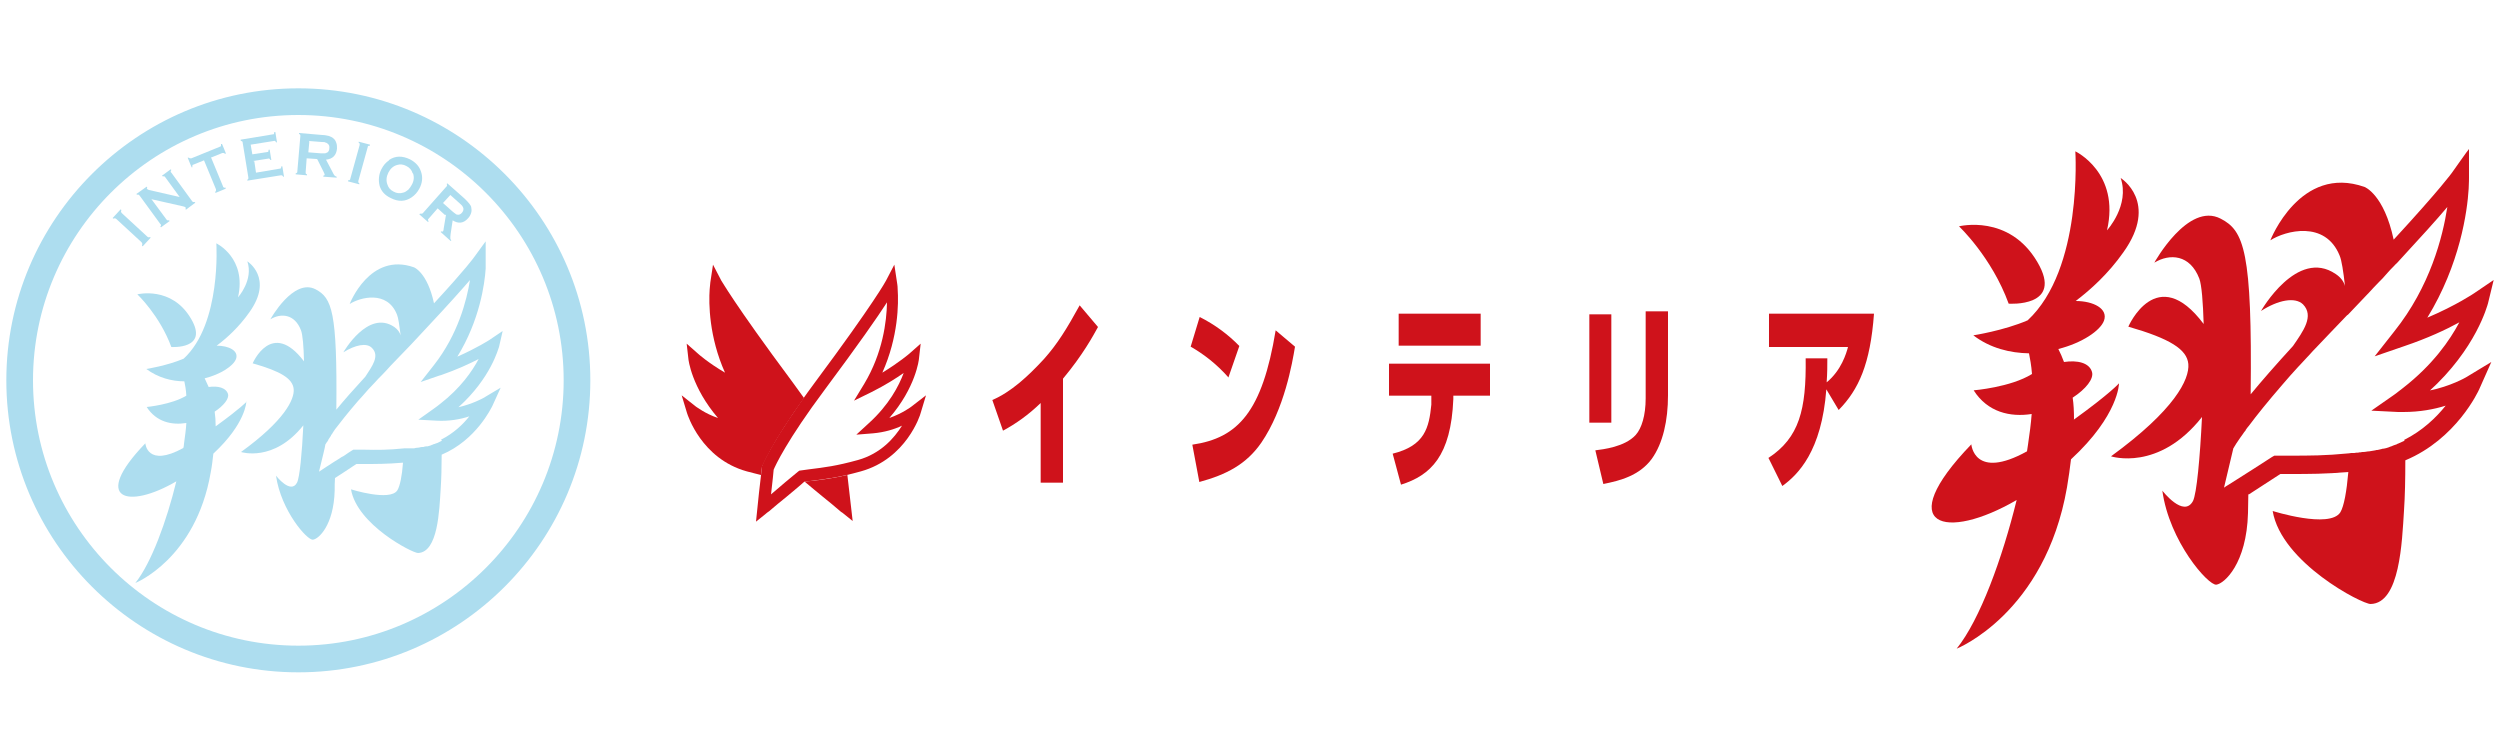 <?xml version="1.0" encoding="UTF-8"?>
<svg id="_レイヤー_1" xmlns="http://www.w3.org/2000/svg" version="1.1" viewBox="0 0 750 220">
  <!-- Generator: Adobe Illustrator 29.6.1, SVG Export Plug-In . SVG Version: 2.1.1 Build 9)  -->
  <defs>
    <style>
      .st0 {
        fill: #cf121b;
      }

      .st1 {
        fill: #adddef;
      }
    </style>
  </defs>
  <g>
    <path class="st1" d="M1.9,114.1c0,48.3,39.3,87.6,87.6,87.6s87.6-39.3,87.6-87.6S137.8,26.5,89.5,26.5,1.9,65.8,1.9,114.1ZM9.9,114.1c0-43.9,35.7-79.6,79.6-79.6s79.6,35.7,79.6,79.6-35.7,79.6-79.6,79.6S9.9,158,9.9,114.1Z"/>
    <g>
      <path class="st1" d="M51.4,104.1s11.4.8,5.9-8.5c-5.8-9.9-16.1-7.3-16.1-7.3,0,0,6.7,6.3,10.2,15.8Z"/>
      <path class="st1" d="M74.1,120.4s-1.8,2-9.4,7.5c0-1.6-.1-3.1-.3-4.4,2.7-1.8,4.4-3.9,4-5.3-.6-1.9-3-2.5-5.8-2.1-.4-.9-.8-1.8-1.2-2.6,4.8-1.2,8.6-3.7,9.4-5.8.9-2.5-2.2-4-5.8-4,3.1-2.3,6.7-5.6,9.8-10,7.4-10.3-.6-15.3-.6-15.3,1.9,5.6-2.8,10.8-2.8,10.8,2.7-11.8-6.5-16.2-6.5-16.2,0,0,1.6,24.1-9.8,34.6-4.9,2.1-11.2,3.1-11.2,3.1,3.5,2.6,7.6,3.7,11.4,3.7.2,1,.5,2.4.6,4.3-4.4,2.7-11.9,3.4-11.9,3.4,2.9,4.5,7.5,5.5,11.9,4.8-.1,1.9-.4,4-.7,6.2,0,.5-.1.9-.2,1.3-10.9,6-11.4-1.4-11.4-1.4-16.4,17-5.2,19.9,9.3,11.4-2.9,11.9-7.5,24.5-12.3,30.5,0,0,18.1-7.2,22.6-33.1.4-2,.6-3.9.8-5.7,9.8-9.1,9.9-15.6,9.9-15.6Z"/>
    </g>
    <path class="st1" d="M42.6,72.8l-7.7-7.1c-.1-.1-.3-.2-.4-.2-.1,0-.3,0-.5.1l-.2-.2,2.4-2.6.2.2c0,.2-.1.3-.1.5,0,.1.1.2.2.4l7.7,7.1c.1.1.3.2.4.2.1,0,.3,0,.4-.1l.2.2-2.4,2.6-.2-.2c0-.2.1-.3.1-.5,0-.1,0-.2-.2-.4Z"/>
    <path class="st1" d="M45.4,59.7l4.5,6.1c.1.2.2.2.3.3.1,0,.3,0,.5,0l.2.2-2.6,1.9-.2-.2c.1-.2.2-.3.2-.4,0-.1,0-.3-.2-.4l-6.2-8.5c-.1-.1-.2-.2-.3-.3-.1,0-.3,0-.5,0l-.2-.2,3.1-2.2.2.2c-.2.2-.2.4,0,.5,0,.1.2.2.5.3l9.2,2.1-4.3-5.9c-.1-.2-.2-.2-.3-.3-.1,0-.3,0-.5,0l-.2-.2,2.6-1.9.2.2c-.1.2-.2.3-.2.4,0,.1,0,.3.2.4l6.2,8.5c.1.2.2.2.3.3.1,0,.3,0,.5,0l.2.2-2.8,2.1-.2-.2c.2-.2.2-.4,0-.5,0-.1-.3-.2-.7-.3l-9.3-2.1Z"/>
    <path class="st1" d="M63.3,47.2l3.6,8.7c0,.2.2.3.3.4.1,0,.3,0,.5,0v.3c.1,0-3.1,1.3-3.1,1.3v-.3c0-.1.1-.3.2-.4,0-.1,0-.3,0-.4l-3.6-8.7-3.2,1.3c-.2,0-.2.1-.3.3,0,.1,0,.3,0,.5h-.2c0,.1-1.2-2.9-1.2-2.9h.3c.1,0,.3.2.4.2.1,0,.2,0,.4,0l8.6-3.5c.2,0,.3-.2.3-.3,0-.1,0-.3,0-.5h.3c0-.1,1.2,2.9,1.2,2.9h-.3c-.1,0-.3-.2-.4-.2-.1,0-.2,0-.4,0l-3.2,1.3Z"/>
    <path class="st1" d="M76.3,48.4l.5,3.4,7.1-1.2c.2,0,.3,0,.4-.2,0,0,.1-.3.1-.5h.3s.5,3.1.5,3.1h-.3c0-.2-.2-.3-.3-.4,0,0-.2,0-.4,0l-10,1.6v-.3c.1,0,.3-.2.3-.3,0-.1,0-.2,0-.4l-1.7-10.4c0-.2,0-.3-.2-.4,0,0-.2-.1-.4-.2v-.3s9.7-1.6,9.7-1.6c.2,0,.3,0,.3-.2,0-.1.1-.3.1-.5h.3s.5,3.1.5,3.1h-.3c0-.2-.2-.3-.3-.4,0,0-.2-.1-.4,0l-6.9,1.1.5,2.9,4.5-.7c.2,0,.3,0,.3-.2,0-.1.1-.3.1-.5h.3s.5,3.1.5,3.1h-.3c0-.2-.2-.3-.3-.4,0,0-.2-.1-.4,0l-4.5.7Z"/>
    <path class="st1" d="M92.7,42.3l3.8.3c.6,0,1,0,1.2.2.2,0,.4.1.6.3.4.3.6.7.5,1.4,0,.6-.3,1.1-.7,1.3-.2,0-.4.2-.6.2-.2,0-.6,0-1.2,0l-3.8-.3.3-3.2ZM95.2,47.8l1.9,3.8c.2.4.3.7.3.8,0,.2-.2.3-.4.3v.3s4,.3,4,.3v-.3c-.2,0-.4-.2-.6-.3-.2-.2-.4-.6-.7-1.2l-1.9-3.6c2-.2,3.1-1.3,3.3-3.3,0-.6,0-1.2-.2-1.7-.2-.6-.4-1-.9-1.4-.3-.3-.8-.5-1.3-.7-.5-.1-1.2-.3-2-.3l-7-.6v.3c.2,0,.3.2.4.3,0,.1,0,.2,0,.4l-.9,10.5c0,.2,0,.3-.1.4,0,0-.2.2-.4.2v.3s3.4.3,3.4.3v-.3c-.2,0-.3-.2-.4-.3,0-.1,0-.2,0-.4l.3-4.1,3,.2Z"/>
    <path class="st1" d="M105.1,53.6l2.8-10.1c0-.2,0-.3,0-.4,0-.1-.2-.2-.3-.3v-.3c0,0,3.4.9,3.4.9v.3c-.3,0-.4,0-.5.1-.1,0-.2.2-.2.4l-2.8,10.1c0,.2,0,.3,0,.4,0,.1.2.2.3.3v.3c0,0-3.4-.9-3.4-.9v-.3c.3,0,.4,0,.5-.1,0,0,.2-.2.2-.4Z"/>
    <path class="st1" d="M123.9,52c.4,1.1.3,2.3-.4,3.5-.3.5-.6,1-1,1.4-.5.4-1,.8-1.6.9-.9.3-1.9.2-2.8-.3-1-.5-1.6-1.2-1.9-2.2-.4-1.1-.3-2.3.3-3.5.6-1.2,1.5-2,2.6-2.3.9-.3,1.9-.2,2.8.3,1,.5,1.6,1.2,1.9,2.2ZM116.7,48.1c-1,.7-1.7,1.5-2.3,2.7-.4.8-.6,1.5-.7,2.4-.1.9,0,1.8.2,2.6.5,1.6,1.6,2.8,3.3,3.6,2.3,1.2,4.4,1.1,6.3-.2,1-.7,1.7-1.5,2.3-2.6.9-1.7,1.1-3.4.5-5.1-.5-1.6-1.6-2.8-3.3-3.7-2.3-1.1-4.4-1.1-6.3.2Z"/>
    <path class="st1" d="M135.1,58.5l2.8,2.5c.4.4.7.6.8.8.1.2.2.4.3.6.1.5,0,.9-.4,1.4-.4.5-.9.7-1.4.6-.2,0-.4-.1-.6-.3-.2-.1-.5-.4-.9-.7l-2.8-2.5,2.2-2.4ZM133.8,64.4l-.7,4.2c0,.5-.2.8-.2.8-.1.1-.3.1-.5,0l-.2.2,3,2.7.2-.2c-.2-.2-.3-.4-.3-.6,0-.3,0-.7.1-1.4l.6-4c1.7,1.1,3.3.9,4.6-.6.4-.4.7-.9.9-1.5.2-.5.2-1.1.1-1.6,0-.5-.3-.9-.6-1.3-.3-.4-.8-.9-1.4-1.5l-5.2-4.6-.2.2c.1.2.2.3.1.4,0,.1,0,.3-.2.4l-7,7.9c-.1.1-.2.2-.4.2-.1,0-.3,0-.5,0l-.2.2,2.6,2.3.2-.2c-.1-.2-.2-.3-.2-.4,0-.1,0-.3.2-.4l2.7-3.1,2.2,2Z"/>
    <path class="st1" d="M137.5,122.2c9.8-8.8,12-17.7,12.2-18.1l1.1-4.8-4,2.7c0,0-3.7,2.4-9.6,5,6.7-10.9,8.2-21.8,8.5-26.4,0-1.3,0-2.1,0-2.3v-5.9c0,0-3.5,4.8-3.5,4.8,0,0-2.3,3.3-12,13.8-2-9.3-6-10.8-6-10.8-13.3-4.7-19.3,11-19.3,11,3.1-2,11.3-4.2,14.2,3.2.4.9.7,3.2,1.1,6.2-.3-.9-.9-1.8-1.9-2.5-7.9-5.4-15.3,7.6-15.3,7.6,3.5-2.2,7-3,8.6-1.3,2.4,2.4,0,5.5-2,8.6-3.6,3.9-6.5,7.2-8.7,9.9.3-29.4-1.3-33.5-6.2-36.1-6.7-3.5-13.6,9-13.6,9,3.1-1.9,7.3-1.7,9.2,3.3.5,1.3.8,4.8.9,9.3-9.7-12.8-15.4.6-15.4.6,8.5,2.4,12,4.6,12.3,7.7.3,3.1-2.8,9.5-15.8,18.9,0,0,9.8,3.2,18.7-8-.4,8.4-1.1,15.7-1.9,17.2-1.9,3.6-6.3-2.1-6.3-2.1,1.5,10.5,9.4,19.5,11.1,19.2,1.7-.2,6.2-4.3,6.5-14.7,0-1.3,0-2.6.1-3.8h0c0,0,5.6-3.6,6.4-4.2.7,0,2,0,2,0,3.9,0,7.2,0,12-.4-.3,4-.9,7-1.7,8.3-2.2,3.4-13.9-.3-13.9-.3,1.8,10.6,18.4,19.1,20.1,19.1,6-.2,6.4-12.8,6.8-19.2.2-3,.3-6.5.3-10.3,10.4-4.4,14.9-14.1,15.2-14.6l2.5-5.5-5.2,3.1s-3.2,1.8-7.6,2.8ZM132.6,132.2h0c-.5.2-.9.5-1.4.7,0,0-.2,0-.3.1-.2,0-.4.2-.6.2-.2,0-.3.1-.5.2-.2,0-.3.1-.5.2-.3.1-.7.2-1,.3-.1,0-.2,0-.4,0-.3,0-.6.1-.9.2-.1,0-.3,0-.4,0-.4,0-.8.2-1.2.2-.4,0-.8.1-1.2.2-.2,0-.4,0-.6,0-.2,0-.3,0-.5,0-.3,0-.5,0-.8,0,0,0-.2,0-.2,0-.3,0-.6,0-.8,0h0c-4.8.5-8,.5-12.2.4h-3.1s-.5.3-.5.3c-.6.4-1.3.8-2.1,1.4-.3.2-.6.4-.9.5h0c-.7.5-1.4.9-2.2,1.4-1.6,1-3.2,2.1-4.6,3,.9-3.7,1.9-7.7,1.9-8.1,0,0,0-.1.1-.2,0,0,0,0,0,0,0,0,.1-.2.2-.3,0,0,0,0,0,0,0-.1.2-.3.3-.4,0,0,0,0,0,0,0-.1.2-.3.3-.5,0,0,0,0,0-.1.1-.2.3-.4.4-.6,0,0,0,0,0,0,.1-.2.3-.4.4-.6,0,0,0,0,0-.1.2-.2.3-.5.5-.7,0,0,0-.1.1-.2.2-.3.4-.6.6-.9,1.6-2.1,3.8-4.9,6.9-8.5h0c1-1.1,2.1-2.3,3.2-3.6,0,0,0,0,.1-.1.6-.6,1.2-1.3,1.8-1.9,0,0,0,0,0,0,.6-.7,1.3-1.4,2-2.1h0c.9-.9,1.8-1.9,2.7-2.9,4.4-4.5,8.1-8.4,11.2-11.8,0,0,0,0,0,0,6.1-6.5,10.1-11,12.6-13.9-1,6.2-3.6,16.3-10.8,25.5l-4,5.1,5.5-1.9h0l.7-.2c4.6-1.6,8.5-3.4,11.2-4.8-1.9,3.6-5.4,8.7-11.6,13.5-.3.2-.6.5-.9.7-.4.3-.7.5-1.1.8l-4.5,3.2,5.5.3c3.7.2,7.1-.4,9.8-1.3-1.9,2.4-4.7,5.1-8.5,7Z"/>
  </g>
  <g>
    <g>
      <path class="st0" d="M254.1,142.5c-4.3,1-7.3,1.4-10.9,1.8,0,0-1.2.1-1.8.2,0,0,0,0,0,0,.9.8,5.3,4.4,5.3,4.4l1.1.9h0s1.6,1.3,1.6,1.3l1.3,1.1,1.3,1.1c.2.2.5.4.7.5l3.1,2.5-1-8.7-.6-5.2Z"/>
      <path class="st0" d="M228.7,140v-.2c.2-.3,2.6-6.5,12.5-20.4-1.1-1.5-2.2-3-3.4-4.7-18-24.2-21.3-30.5-21.4-30.5l-2.5-4.8-.8,5.3c0,.1-.1.9-.2,2.1-.3,4.2-.2,14.3,4.6,25-5.1-3-8-5.6-8.1-5.7l-3.4-3,.5,4.4c0,.4,1,8.7,8.9,17.9-3.9-1.3-6.5-3.4-6.6-3.4l-4.3-3.4,1.6,5.3c.2.6,4.3,13.7,17.9,17.5,1.6.4,3,.8,4.3,1.1l.3-2.5Z"/>
    </g>
    <path class="st0" d="M230,153.9c.3-.2.5-.4.7-.5l1.3-1.1,1.3-1.1,1.6-1.3h0s1.1-.9,1.1-.9c0,0,4.7-3.9,5.3-4.5.6,0,1.8-.2,1.8-.2,4.7-.6,8.4-1,15.2-2.9,13.6-3.8,17.8-16.9,17.9-17.5l1.6-5.3-4.4,3.4s-2.6,2-6.6,3.4c7.9-9.1,8.9-17.5,8.9-17.9l.5-4.4-3.4,3s-3,2.6-8.1,5.7c4.8-10.7,4.9-20.7,4.6-25,0-1.2-.2-1.9-.2-2.1l-.8-5.3-2.5,4.8c0,0-3.3,6.3-21.3,30.5-12.8,17.3-15.8,24.8-15.9,25.1v.2c0,0-.9,7.8-.9,7.8l-.9,8.7,3.1-2.5ZM231.3,148.4c.4-3.5.8-7.2.8-7.5.5-1.2,3.9-8.7,15.4-24.1,10.2-13.7,15.7-21.6,18.6-26.1-.1,5.8-1.3,15.2-6.8,24.4l-3.1,5.1,5.3-2.6c4-2,7.3-4.1,9.6-5.7-1.4,3.8-4.4,9.6-10.5,15.1l-3.7,3.4,5-.4c3.4-.3,6.4-1.2,8.7-2.3-2.3,3.7-6.4,8.4-13.2,10.3-6.5,1.8-9.9,2.2-14.7,2.8l-2.9.4-.4.3c-1.9,1.5-5.5,4.6-8.2,6.9Z"/>
    <path class="st0" d="M318.9,144.8h-6.7v-23.9c-3.6,3.5-7.4,6.2-11.3,8.3l-3.2-9.2c5.6-2.4,10.7-7.1,15.5-12.3,4.1-4.6,6.9-9.2,10.7-16.1l5.5,6.5c-1.5,2.7-4.5,8.3-10.5,15.5v31.2Z"/>
    <path class="st0" d="M368.6,113.3c-3.7-4.2-7.7-7.2-11.4-9.3l2.7-8.9c4.6,2.3,8.6,5.3,11.9,8.7l-3.3,9.5ZM357.7,133.4c13.8-2,21-10,25-34.3l5.8,4.9c-.8,4.9-3.2,18.7-10.1,28.8-4.5,6.5-10.5,9.6-18.6,11.8l-2.1-11.2Z"/>
    <path class="st0" d="M444.2,94.1v9.6h-24.6v-9.6h24.6ZM447,109.1v9.6h-11v1c-.7,17.1-6.8,22.9-15.7,25.7l-2.5-9.3c9.7-2.4,10.9-7.8,11.6-14.7,0-.6,0-1.2,0-1.6v-1.1c0,0-12.7,0-12.7,0v-9.6h30.3Z"/>
    <path class="st0" d="M483.4,126.8h-6.6v-32.5h6.6v32.5ZM500.4,118.6c0,7.5-1.5,14.4-4.9,19.1-3.7,5-9.5,6.5-14.5,7.5l-2.4-10.1c2.3-.3,8.8-1,12.1-4.6,1.8-2,3-5.9,3-11v-26.1h6.7v25.2Z"/>
    <path class="st0" d="M530.5,137.4c9.3-6.1,11.4-14.5,11.2-29.9h6.5c0,2.3,0,4.3-.2,7.2,4.4-3.6,5.9-8.7,6.4-10.6h-23.7v-10h31.5c-1.1,15.1-4.6,22.8-10.6,28.9l-3.7-6.2c-1.4,18.6-8.5,25.6-13.2,29l-4.1-8.3Z"/>
    <g>
      <path class="st0" d="M602.6,91.1s16.7,1.2,8.6-12.5c-8.5-14.5-23.5-10.7-23.5-10.7,0,0,9.8,9.2,14.9,23.2Z"/>
      <path class="st0" d="M622.2,125.8c0-2.4-.1-4.5-.4-6.5,4-2.6,6.4-5.7,5.8-7.7-.8-2.8-4.4-3.6-8.4-3-.5-1.4-1.1-2.7-1.7-3.9,7.1-1.8,12.6-5.5,13.7-8.5,1.3-3.6-3.2-5.9-8.5-5.9,4.5-3.4,9.8-8.2,14.3-14.6,10.8-15.1-.8-22.3-.8-22.3,2.8,8.2-4.1,15.7-4.1,15.7,4-17.3-9.5-23.7-9.5-23.7,0,0,2.3,35.3-14.3,50.7-7.2,3.1-16.3,4.5-16.3,4.5,5.1,3.9,11.1,5.3,16.7,5.4.3,1.5.7,3.6.9,6.2-6.4,4-17.5,4.9-17.5,4.9,4.2,6.6,11,8.1,17.4,7.1-.2,2.8-.6,5.8-1.1,9.2-.1.6-.2,1.3-.3,2-15.9,8.8-16.7-2.1-16.7-2.1-24,24.9-7.7,29.1,13.6,16.7-4.3,17.5-11,35.9-18,44.6,0,0,26.5-10.5,33.1-48.4.5-3,.9-5.8,1.2-8.4,14.4-13.3,14.4-22.8,14.4-22.8,0,0-2.6,3-13.7,11Z"/>
      <path class="st0" d="M728.6,117.5c14.3-12.9,17.6-25.9,17.8-26.5l1.7-7-5.9,4c0,0-5.3,3.6-14,7.3,9.8-16,12-31.9,12.4-38.7.1-1.9.1-3.1.1-3.3v-8.6c-.1,0-5.1,7.1-5.1,7.1,0,0-3.4,4.8-17.5,20.1-2.9-13.6-8.7-15.8-8.7-15.8-19.4-6.9-28.3,16-28.3,16,4.5-2.9,16.5-6.1,20.8,4.6.6,1.4,1.1,4.7,1.6,9.1-.4-1.4-1.3-2.6-2.8-3.6-11.6-7.9-22.4,11.1-22.4,11.1,5.1-3.3,10.2-4.3,12.6-2,3.4,3.5.1,8-3,12.5-5.3,5.8-9.5,10.6-12.7,14.5.5-43-2-49.1-9-52.7-9.8-5.1-19.9,13.2-19.9,13.2,4.6-2.8,10.7-2.5,13.5,4.8.7,1.9,1.1,7,1.3,13.6-14.1-18.8-22.6.8-22.6.8,12.5,3.6,17.6,6.8,18,11.2.4,4.6-4.1,13.8-23.2,27.7,0,0,14.3,4.7,27.3-11.8-.6,12.3-1.6,23-2.7,25.2-2.8,5.2-9.2-3.1-9.2-3.1,2.1,15.3,13.8,28.5,16.2,28.2,2.4-.3,9.1-6.3,9.5-21.5,0-1.9.1-3.8.1-5.6h.2c0,0,8.2-5.3,9.4-6.1,1,0,2.9,0,2.9,0,5.8,0,10.6,0,17.5-.6-.5,5.8-1.3,10.3-2.4,12.1-3.2,5-20.3-.4-20.3-.4,2.6,15.5,26.9,28,29.4,27.9,8.8-.2,9.4-18.7,10-28,.3-4.4.4-9.5.4-15.1,15.3-6.4,21.9-20.7,22.2-21.4l3.6-8.1-7.6,4.6c0,0-4.6,2.7-11.1,4ZM721.4,132.2c-.6.3-1.3.6-2,.9-.1,0-.3.1-.4.2-.3.1-.6.2-.9.3-.2.1-.5.2-.7.3-.2,0-.5.2-.8.3-.5.2-1,.3-1.5.4-.2,0-.4,0-.6.1-.4.1-.8.2-1.3.3-.2,0-.4,0-.6.1-.6.1-1.2.2-1.8.3-.6,0-1.2.2-1.8.2-.3,0-.5,0-.8.1-.3,0-.5,0-.8.1-.4,0-.7,0-1.1.1-.1,0-.2,0-.4,0-.4,0-.8,0-1.2.1-7.1.7-11.8.7-17.8.7h-4.6s-.7.4-.7.4c-2.9,1.9-8.4,5.4-13,8.3-.5.3-1,.6-1.4.9,1.3-5.4,2.7-11.3,2.8-11.8,0,0,.1-.2.2-.3,0,0,0,0,0,0,0-.1.2-.3.3-.5,0,0,0,0,0,0,.2-.4.5-.8.9-1.4,0,0,0,0,0,0,.4-.6.8-1.2,1.4-2,0,0,0,0,0,0,.3-.4.5-.8.9-1.2,0,0,0,0,0-.1.3-.4.6-.9,1-1.3h0c2.3-3.1,5.6-7.2,10.1-12.4,1.4-1.7,3-3.4,4.7-5.3,0,0,.1-.1.2-.2.8-.9,1.7-1.8,2.6-2.8,0,0,.1-.1.2-.2.9-1,1.8-2,2.8-3,1.3-1.4,2.6-2.7,4-4.2,1.6-1.7,3.2-3.3,4.7-4.9h0c.1-.1.2-.2.4-.3,2-2.1,4-4.2,5.8-6.1.1-.1.2-.2.3-.3,1.1-1.2,2.2-2.4,3.3-3.5.1-.1.2-.2.3-.3.5-.5,1-1,1.4-1.5.3-.3.5-.6.8-.9.6-.7,1.2-1.3,1.8-1.9.3-.3.6-.7,1-1h0c7.1-7.7,12-13.1,15.1-16.8-1.4,9.1-5.2,23.9-15.9,37.3l-5.9,7.5,9-3.1c6.8-2.3,12.4-4.9,16.4-7.1-2.8,5.3-7.9,12.7-16.9,19.7-.4.3-.9.7-1.3,1-.5.4-1,.8-1.6,1.2l-6.6,4.6,8,.4c.6,0,1.1,0,1.7,0,4.8,0,9.1-.8,12.6-1.9-2.8,3.5-6.9,7.5-12.5,10.3Z"/>
    </g>
  </g>
</svg>